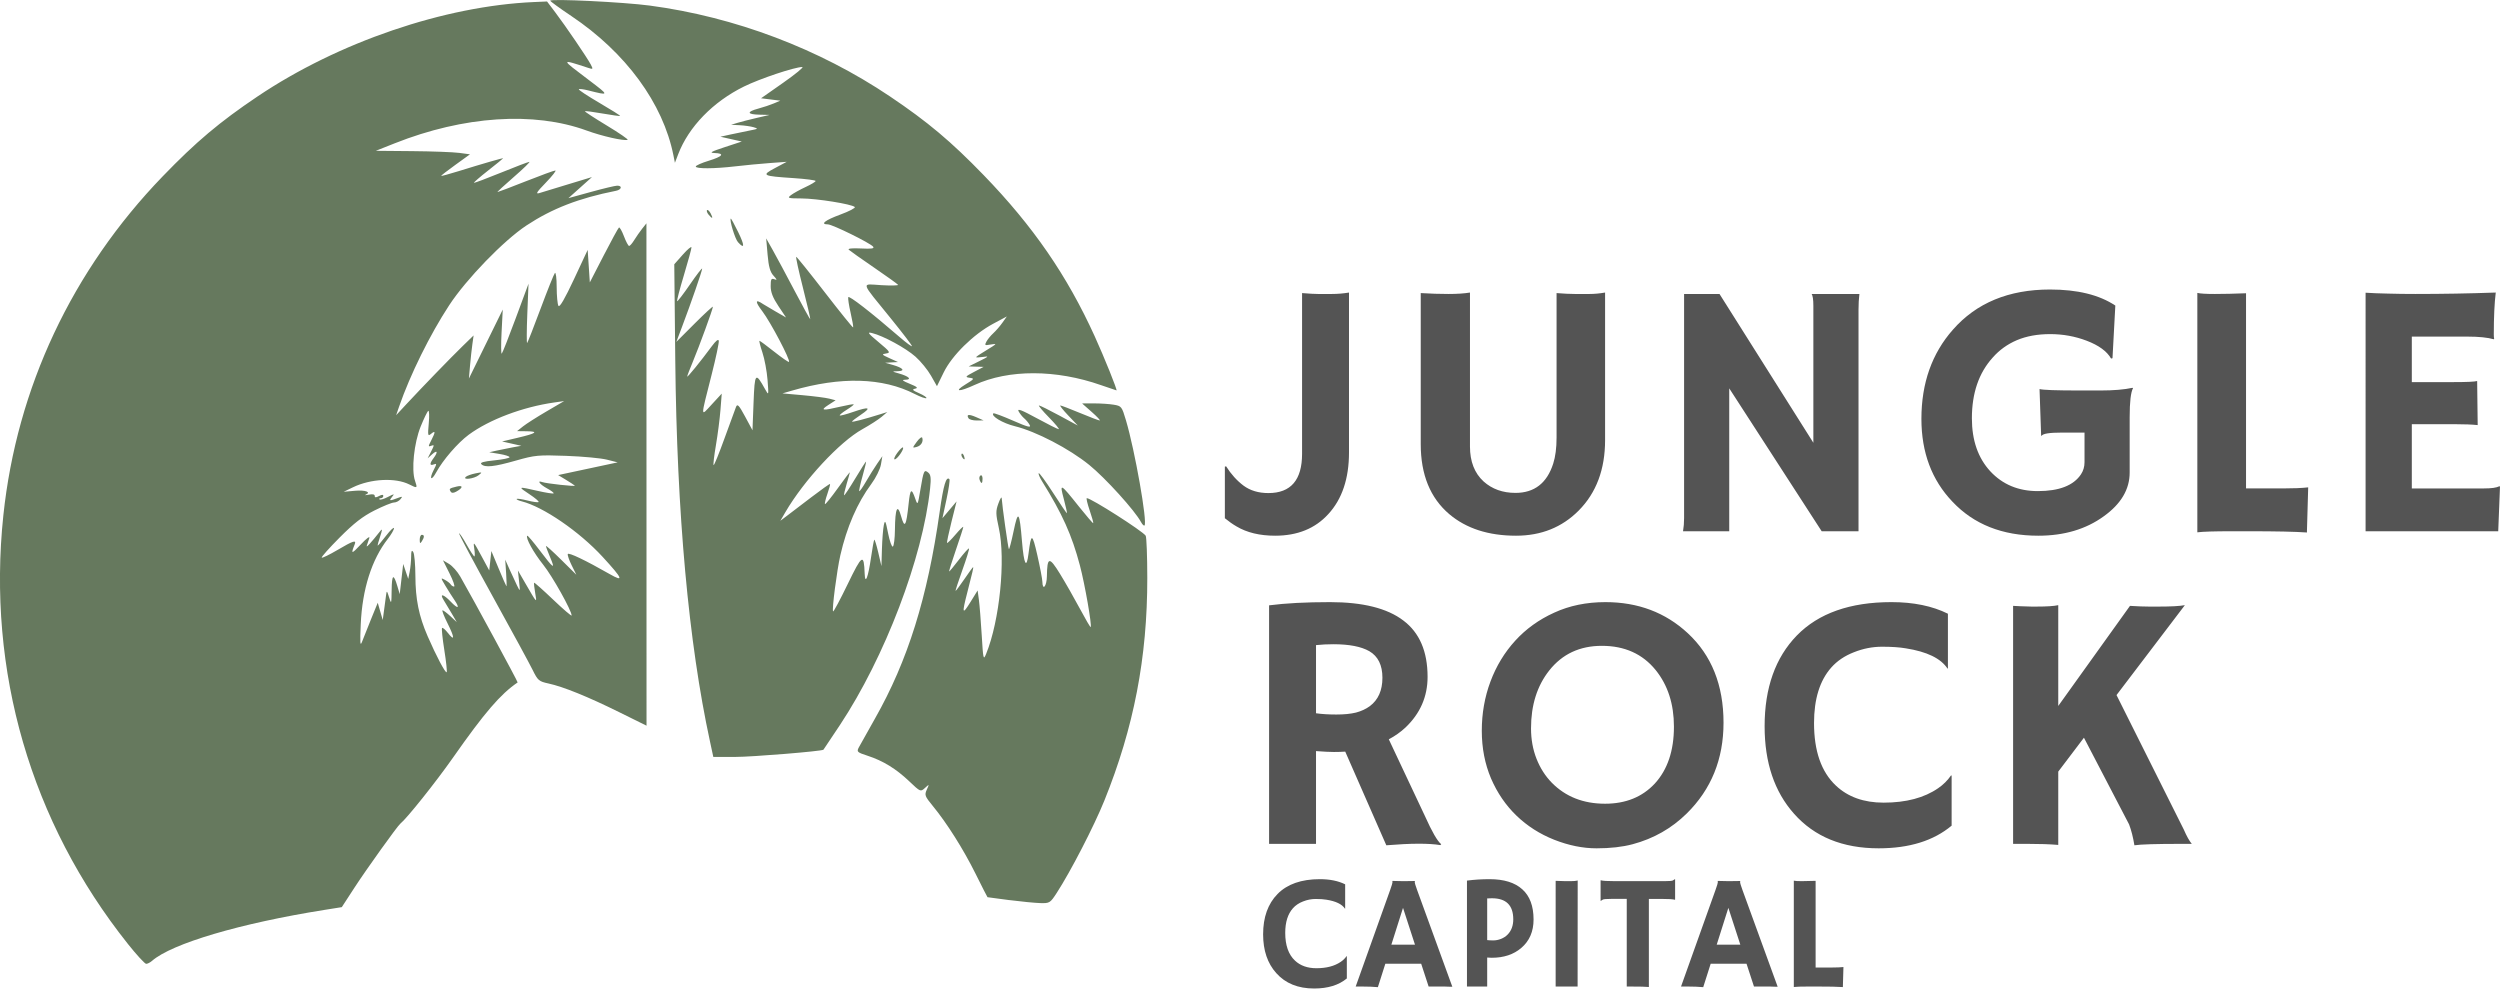 <?xml version="1.0" encoding="UTF-8" standalone="no"?>
<!-- Created with Inkscape (http://www.inkscape.org/) -->

<svg
   version="1.1"
   id="svg1"
   width="1478.895"
   height="584.847"
   viewBox="0 0 1478.895 584.847"
   xmlnsSvg="http://www.w3.org/2000/svg"
   xmlns="http://www.w3.org/2000/svg">
  <defs
     id="defs1" />
  <g
     id="g1"
     transform="translate(-5.715,-36.444)">
    <g
       id="g9"
       transform="matrix(1.899,0,0,1.913,65.832,-20.647)">
      <path
         style="display:inline;fill:#66795e"
         d="M 8.177,321.729 C -22.077,284.019 -35.727,237.391 -30.614,189.221 -26.428,149.785 -9.2,113.399 19.028,84.373 29.406,73.702 36.741,67.568 48.551,59.681 73.7,42.887 106.817,31.666 134.749,30.474 l 4,-0.171 2.517,3.296 c 3.227,4.226 10.045,14.163 11.11,16.192 0.769,1.467 0.724,1.532 -0.737,1.06 -8.788,-2.839 -8.791,-2.954 0.109,3.722 6.524,4.894 6.524,4.905 -0.234,3.211 -1.412,-0.354 -2.704,-0.507 -2.87,-0.341 -0.167,0.167 2.702,2.048 6.375,4.181 3.673,2.133 6.595,3.961 6.494,4.062 -0.101,0.101 -2.564,-0.232 -5.474,-0.74 -2.91,-0.508 -5.387,-0.831 -5.504,-0.718 -0.117,0.113 2.96,2.109 6.839,4.435 3.879,2.326 6.793,4.316 6.475,4.422 -1.186,0.395 -7.933,-1.125 -12.767,-2.876 -16.447,-5.959 -38.28,-4.516 -59.789,3.952 l -5.878,2.314 11.333,0.102 c 6.233,0.056 12.833,0.301 14.667,0.544 l 3.333,0.442 -4.5,3.225 c -2.475,1.774 -4.5,3.325 -4.5,3.446 0,0.121 2.475,-0.543 5.5,-1.477 7.407,-2.287 13.833,-4.129 13.833,-3.966 0,0.074 -2.09,1.763 -4.643,3.754 -2.554,1.991 -4.555,3.708 -4.447,3.816 0.108,0.108 3.902,-1.303 8.432,-3.134 4.53,-1.832 8.5,-3.33 8.823,-3.33 0.323,0 -1.851,2.1 -4.83,4.667 -2.98,2.567 -5.269,4.667 -5.088,4.667 0.182,0 4.151,-1.5 8.82,-3.333 4.669,-1.833 8.804,-3.333 9.189,-3.333 0.385,0 -0.94,1.682 -2.944,3.738 -2.929,3.005 -3.317,3.638 -1.977,3.227 0.917,-0.281 4.967,-1.506 9,-2.721 l 7.333,-2.21 -3.667,3.256 -3.667,3.256 7,-1.916 c 3.85,-1.054 7.525,-1.926 8.167,-1.939 1.698,-0.034 1.43,1.232 -0.333,1.58 -11.56,2.28 -19.896,5.483 -27.897,10.722 -7.081,4.637 -18.735,16.579 -24.078,24.674 -5.996,9.084 -12.163,21.472 -15.6,31.333 l -0.929,2.667 3.121,-3.333 c 5.103,-5.449 13.865,-14.43 17.562,-18 l 3.452,-3.333 -0.38,2.667 c -0.209,1.467 -0.539,4.467 -0.734,6.667 l -0.354,4 5.273,-10.667 5.273,-10.667 -0.364,7 c -0.2,3.85 -0.175,6.828 0.055,6.618 0.231,-0.21 2.2,-5.16 4.377,-11 l 3.958,-10.618 -0.377,9.333 c -0.207,5.133 -0.228,9.183 -0.047,9 0.181,-0.183 2.075,-4.983 4.208,-10.667 2.133,-5.683 4.126,-10.618 4.429,-10.967 0.303,-0.348 0.556,1.602 0.561,4.333 0.006,2.732 0.256,5.354 0.556,5.828 0.362,0.57 1.99,-2.206 4.823,-8.225 l 4.277,-9.085 0.333,5.024 0.333,5.024 4.333,-8.349 c 2.383,-4.592 4.52,-8.47 4.748,-8.619 0.228,-0.148 0.928,1.074 1.555,2.717 0.627,1.643 1.351,2.987 1.608,2.987 0.257,0 0.976,-0.825 1.596,-1.833 0.621,-1.008 1.729,-2.583 2.462,-3.5 l 1.334,-1.667 0.015,77.671 0.015,77.671 -8.5,-4.171 c -9.805,-4.812 -17.444,-7.887 -22.034,-8.872 -2.986,-0.64 -3.338,-0.938 -4.929,-4.161 -0.942,-1.909 -6.546,-12.15 -12.451,-22.756 -5.906,-10.607 -10.627,-19.395 -10.492,-19.53 0.135,-0.135 1.185,1.418 2.332,3.451 1.148,2.033 2.248,3.697 2.444,3.697 0.197,0 0.177,-1.125 -0.044,-2.5 -0.364,-2.264 -0.162,-2.059 2.136,2.166 l 2.539,4.666 0.333,-2.999 0.333,-2.999 2.235,5.333 c 1.229,2.933 2.328,5.432 2.442,5.553 0.113,0.121 0.078,-1.679 -0.079,-4 l -0.286,-4.219 1.346,3 c 0.74,1.65 1.792,3.9 2.337,5 0.987,1.99 0.99,1.984 0.629,-1.333 l -0.362,-3.333 2.331,4 c 3.669,6.295 3.641,6.268 3.058,3 -0.294,-1.65 -0.446,-3.09 -0.338,-3.199 0.108,-0.11 2.782,2.248 5.942,5.239 3.16,2.991 5.745,5.192 5.745,4.892 0,-1.532 -5.974,-12.127 -8.853,-15.699 -3.026,-3.755 -5.58,-8.355 -4.975,-8.96 0.138,-0.138 1.851,1.855 3.807,4.429 4.4,5.787 5.035,6.22 3.345,2.277 -0.728,-1.699 -1.324,-3.281 -1.324,-3.516 0,-0.235 2.13,1.665 4.734,4.222 l 4.734,4.649 -1.44,-2.883 c -0.792,-1.586 -1.346,-3.166 -1.23,-3.512 0.201,-0.603 5.524,1.923 13.107,6.218 4.506,2.553 4.038,1.438 -2.245,-5.349 -7.245,-7.825 -18.493,-15.486 -25.215,-17.173 -1.012,-0.254 -1.713,-0.589 -1.557,-0.745 0.156,-0.156 1.681,0.069 3.39,0.499 1.709,0.43 3.254,0.635 3.434,0.455 0.18,-0.18 -1.106,-1.265 -2.859,-2.411 -3.698,-2.418 -3.633,-2.444 2.563,-1.035 2.573,0.585 4.809,0.933 4.969,0.774 0.16,-0.16 -0.761,-0.857 -2.047,-1.549 -2.213,-1.192 -3.293,-2.59 -1.504,-1.948 1.277,0.459 10.522,1.458 10.162,1.099 -0.174,-0.174 -1.414,-0.979 -2.756,-1.789 l -2.44,-1.472 4.934,-1.046 c 2.713,-0.576 6.884,-1.46 9.267,-1.965 l 4.333,-0.918 -3.333,-0.836 c -1.833,-0.46 -7.533,-0.99 -12.667,-1.177 -8.687,-0.317 -9.772,-0.217 -15.667,1.453 -6.85,1.94 -9.677,2.234 -10.791,1.12 -0.504,-0.504 0.672,-0.848 4.04,-1.18 2.613,-0.258 4.751,-0.695 4.751,-0.973 0,-0.278 -1.425,-0.735 -3.167,-1.017 l -3.167,-0.512 2.333,-0.524 c 1.283,-0.288 3.533,-0.738 5,-1 l 2.667,-0.477 -3,-0.67 -3,-0.67 4.856,-1.138 c 5.87,-1.375 6.681,-1.97 2.756,-2.019 l -2.944,-0.037 1.852,-1.463 c 1.019,-0.805 4.319,-2.895 7.333,-4.646 l 5.481,-3.183 -3,0.418 c -9.835,1.372 -20.333,5.298 -26.74,10.001 -3.41,2.504 -8.029,7.811 -10.114,11.623 -1.532,2.8 -2.269,2.139 -0.794,-0.712 1.006,-1.944 1.01,-2.118 0.049,-1.75 -1.331,0.511 -1.365,-0.233 -0.089,-1.921 1.463,-1.935 1.22,-2.678 -0.403,-1.231 l -1.425,1.27 1.099,-2.149 c 1.002,-1.96 1.005,-2.112 0.024,-1.736 -0.988,0.379 -0.989,0.245 -0.008,-1.651 1.361,-2.632 1.35,-3.194 -0.039,-2.045 -1.016,0.84 -1.075,0.575 -0.73,-3.252 0.207,-2.292 0.138,-4.019 -0.154,-3.839 -0.292,0.18 -1.355,2.355 -2.364,4.834 -2.07,5.086 -2.943,13.404 -1.763,16.789 0.813,2.332 0.724,2.389 -1.749,1.143 -4.324,-2.179 -12.045,-1.797 -17.598,0.871 l -2.869,1.378 3.481,-0.304 c 3.278,-0.286 5.204,0.409 3.356,1.212 -0.461,0.2 -0.013,0.193 0.996,-0.015 1.152,-0.238 1.833,-0.096 1.833,0.383 0,0.556 0.361,0.569 1.333,0.049 0.904,-0.484 1.333,-0.491 1.333,-0.024 0,0.38 -0.35,0.69 -0.778,0.69 -0.428,0 -0.606,0.172 -0.395,0.382 0.21,0.21 1.385,-0.136 2.611,-0.77 2.01,-1.039 2.139,-1.044 1.314,-0.049 -1.067,1.287 -0.82,1.349 1.637,0.415 1.589,-0.604 1.706,-0.564 0.962,0.333 -0.466,0.562 -1.371,1.021 -2.01,1.021 -0.639,0 -3.377,1.105 -6.085,2.456 -3.675,1.834 -6.423,3.954 -10.839,8.362 -3.254,3.248 -5.773,6.049 -5.597,6.224 0.175,0.175 2.383,-0.888 4.905,-2.362 4.974,-2.906 5.969,-3.219 5.346,-1.68 -1.23,3.041 -0.973,3.041 1.89,0 1.756,-1.865 2.941,-2.746 2.691,-2 -0.246,0.733 -0.6,1.783 -0.787,2.333 -0.294,0.863 1.25,-0.8 4.296,-4.627 0.574,-0.721 0.532,-0.172 -0.137,1.794 -0.531,1.558 -0.868,2.833 -0.75,2.833 0.118,0 1.305,-1.399 2.637,-3.109 1.332,-1.71 2.423,-2.728 2.423,-2.263 0,0.466 -0.861,1.94 -1.913,3.276 -5.031,6.389 -7.96,15.561 -8.441,26.429 -0.262,5.929 -0.18,6.95 0.43,5.333 0.415,-1.1 1.68,-4.25 2.811,-7 l 2.057,-5 0.776,2.667 0.776,2.667 0.41,-3 c 0.226,-1.65 0.508,-3.75 0.628,-4.667 0.2,-1.529 0.278,-1.474 0.949,0.667 0.69,2.204 0.734,2.078 0.791,-2.278 0.063,-4.864 0.587,-5.206 1.787,-1.168 l 0.726,2.445 0.541,-4.667 0.541,-4.667 0.786,2.316 0.786,2.316 0.446,-2.232 c 0.246,-1.228 0.451,-3.32 0.457,-4.649 0.008,-1.806 0.174,-2.164 0.656,-1.417 0.355,0.55 0.655,3.85 0.666,7.333 0.023,7.235 1.088,12.457 3.809,18.667 2.68,6.117 5.557,11.523 5.934,11.147 0.176,-0.176 -0.152,-3.248 -0.728,-6.828 -0.576,-3.58 -0.894,-6.661 -0.707,-6.849 0.187,-0.187 0.979,0.471 1.759,1.463 2.226,2.829 2.211,1.58 -0.033,-2.866 -1.129,-2.237 -1.84,-4.067 -1.58,-4.067 0.26,0 1.365,0.825 2.455,1.833 l 1.982,1.833 -1.572,-2.667 c -0.864,-1.467 -1.999,-3.342 -2.522,-4.167 -1.36,-2.146 -0.05,-1.852 2.196,0.493 2.299,2.4 2.983,2.14 1.197,-0.455 -0.709,-1.029 -1.988,-3.032 -2.842,-4.45 -1.511,-2.508 -1.515,-2.558 -0.154,-1.83 0.77,0.412 1.584,1.047 1.809,1.412 0.225,0.365 0.696,0.663 1.047,0.663 0.35,0 -0.286,-1.828 -1.413,-4.062 l -2.05,-4.062 1.891,1.117 c 1.04,0.614 2.612,2.367 3.493,3.895 4.12,7.144 18.04,32.65 17.879,32.759 -5.355,3.62 -10.302,9.335 -20.162,23.294 -5.306,7.511 -14.359,18.772 -16.393,20.391 -0.902,0.718 -10.504,14.019 -14.258,19.749 l -3.965,6.053 -5.369,0.848 c -26.233,4.142 -47.57,10.401 -53.755,15.77 -0.579,0.502 -1.394,0.914 -1.812,0.914 -0.418,0 -2.986,-2.775 -5.707,-6.167 z M 282.749,308.189 c -3.667,-0.465 -6.722,-0.871 -6.789,-0.903 -0.067,-0.032 -1.743,-3.298 -3.724,-7.258 -3.792,-7.582 -8.92,-15.646 -13.353,-21.001 -2.439,-2.945 -2.585,-3.344 -1.837,-4.987 0.81,-1.778 0.808,-1.781 -0.572,-0.532 -1.371,1.241 -1.422,1.219 -4.889,-2.056 -4.115,-3.888 -8.16,-6.351 -12.989,-7.909 -3.239,-1.045 -3.432,-1.225 -2.735,-2.553 0.412,-0.785 2.67,-4.785 5.017,-8.887 10.259,-17.932 16.407,-37.448 20.205,-64.145 1.158,-8.137 2.007,-10.943 3.009,-9.941 0.202,0.202 -0.204,2.999 -0.902,6.217 l -1.269,5.851 2.203,-2.595 2.203,-2.595 -1.59,6.311 c -0.875,3.471 -1.491,6.41 -1.37,6.532 0.121,0.121 1.306,-1.048 2.633,-2.598 1.327,-1.55 2.413,-2.602 2.413,-2.338 0,0.265 -1.04,3.469 -2.311,7.12 -1.271,3.651 -2.207,6.639 -2.081,6.639 0.126,0 1.509,-1.658 3.072,-3.684 1.563,-2.026 2.959,-3.567 3.102,-3.424 0.143,0.143 -0.786,3.151 -2.065,6.684 -1.279,3.533 -2.225,6.424 -2.102,6.424 0.123,0 1.36,-1.65 2.749,-3.667 1.389,-2.017 2.597,-3.667 2.685,-3.667 0.191,0 -0.138,1.434 -1.796,7.821 -1.72,6.625 -1.569,7.071 0.997,2.949 l 2.219,-3.564 0.396,2.897 c 0.218,1.593 0.613,6.497 0.878,10.897 0.456,7.558 0.532,7.879 1.379,5.815 4.203,-10.239 6.124,-29.15 3.953,-38.91 -0.978,-4.398 -0.994,-5.254 -0.136,-7.598 0.532,-1.453 0.994,-2.191 1.027,-1.641 0.142,2.367 2.014,15.536 2.241,15.762 0.137,0.137 0.8,-2.377 1.474,-5.587 1.403,-6.684 1.83,-6.153 2.614,3.25 0.592,7.104 1.401,8.642 2.013,3.827 0.839,-6.597 1.171,-6.548 2.767,0.414 0.84,3.667 1.543,7.342 1.56,8.167 0.063,2.966 1.366,1.428 1.412,-1.667 0.09,-6.081 0.716,-6.198 4.085,-0.758 1.678,2.709 4.47,7.564 6.204,10.791 1.735,3.226 3.241,5.776 3.348,5.667 0.444,-0.457 -1.807,-13.258 -3.352,-19.061 -2.492,-9.365 -5.494,-15.991 -11.778,-26.003 -0.759,-1.209 -1.232,-2.346 -1.052,-2.526 0.18,-0.18 2.182,2.534 4.447,6.031 2.266,3.498 4.216,6.359 4.334,6.359 0.118,0 -0.311,-1.956 -0.953,-4.348 -1.376,-5.126 -1.173,-5.027 4.714,2.299 2.343,2.915 4.342,5.218 4.443,5.117 0.101,-0.101 -0.401,-1.883 -1.116,-3.959 -0.715,-2.077 -1.115,-3.776 -0.889,-3.776 1.323,0 17.341,10.142 18.341,11.613 0.269,0.396 0.494,6.288 0.5,13.094 0.02,24.585 -4.189,46.244 -13.377,68.832 -3.196,7.857 -10.501,21.91 -14.838,28.545 -2.027,3.1 -2.224,3.222 -5.108,3.14 -1.65,-0.047 -6,-0.466 -9.667,-0.931 z m -93.253,-49.127 c -6.658,-30.554 -10.304,-70.342 -10.799,-117.833 l -0.309,-29.667 2.678,-3 c 1.473,-1.65 2.679,-2.642 2.68,-2.205 9.9e-4,0.437 -1.061,4.3 -2.359,8.584 -1.299,4.284 -2.248,7.901 -2.111,8.039 0.138,0.138 1.95,-2.209 4.028,-5.215 2.078,-3.006 3.774,-5.181 3.771,-4.834 -0.007,0.696 -3.486,10.666 -6.267,17.965 l -1.779,4.667 5.693,-5.652 c 3.131,-3.109 5.693,-5.448 5.693,-5.2 0,0.692 -4.279,12.331 -6.249,16.998 -0.963,2.281 -1.751,4.333 -1.751,4.561 0,0.429 4.211,-4.715 7.671,-9.371 1.274,-1.715 2.046,-2.308 2.167,-1.667 0.103,0.548 -0.885,5.196 -2.196,10.33 -3.559,13.939 -3.561,13.179 0.015,9.333 l 3.1,-3.333 -0.393,5 c -0.216,2.75 -0.851,7.66 -1.412,10.911 -0.561,3.251 -0.89,6.04 -0.731,6.199 0.159,0.159 1.682,-3.551 3.386,-8.244 1.704,-4.693 3.328,-9.094 3.609,-9.781 0.42,-1.026 0.922,-0.49 2.814,3 l 2.303,4.249 0.333,-8.573 c 0.361,-9.294 0.575,-9.535 3.618,-4.093 1.109,1.982 1.115,1.957 0.741,-2.885 -0.208,-2.687 -0.927,-6.512 -1.598,-8.5 -0.671,-1.988 -1.082,-3.615 -0.913,-3.615 0.169,0 2.248,1.525 4.619,3.389 2.372,1.864 4.427,3.273 4.568,3.133 0.52,-0.52 -5.728,-12.304 -8.299,-15.653 -2.358,-3.071 -2.258,-3.91 0.265,-2.213 0.367,0.247 2.119,1.279 3.894,2.293 l 3.227,1.845 -2.394,-3.555 c -1.723,-2.558 -2.394,-4.278 -2.394,-6.135 0,-2.17 0.183,-2.51 1.151,-2.139 0.927,0.356 0.875,0.142 -0.264,-1.095 -1.063,-1.154 -1.524,-2.782 -1.853,-6.537 l -0.438,-5 2.081,3.667 c 1.145,2.017 4.185,7.642 6.756,12.5 2.571,4.858 4.773,8.833 4.893,8.833 0.12,0 -0.897,-4.35 -2.26,-9.667 -1.363,-5.317 -2.311,-9.653 -2.106,-9.637 0.205,0.017 4.23,4.984 8.944,11.04 4.714,6.055 8.666,10.915 8.782,10.799 0.116,-0.116 -0.23,-2.117 -0.769,-4.448 -0.538,-2.331 -0.878,-4.539 -0.755,-4.908 0.208,-0.625 7.082,4.67 16.004,12.328 2.108,1.81 3.833,3.065 3.833,2.789 0,-0.276 -2.925,-4.082 -6.5,-8.458 -9.765,-11.953 -9.417,-10.75 -3.007,-10.379 2.996,0.173 5.329,0.124 5.185,-0.109 -0.144,-0.233 -3.506,-2.629 -7.47,-5.324 -3.964,-2.695 -7.508,-5.178 -7.875,-5.518 -0.413,-0.383 1.026,-0.534 3.779,-0.397 3.387,0.168 4.288,0.031 3.783,-0.575 -0.95,-1.14 -12.683,-6.872 -14.068,-6.872 -2.551,0 -0.901,-1.293 3.871,-3.033 2.768,-1.009 4.793,-2.064 4.5,-2.342 -0.934,-0.89 -11.803,-2.623 -16.584,-2.645 -4.275,-0.02 -4.516,-0.096 -3.281,-1.037 0.733,-0.559 2.758,-1.672 4.5,-2.475 1.742,-0.803 3.167,-1.654 3.167,-1.891 0,-0.238 -3.075,-0.636 -6.833,-0.885 -9.841,-0.652 -10.153,-0.82 -5.801,-3.12 l 3.634,-1.921 -5.333,0.389 c -2.933,0.214 -7.725,0.668 -10.649,1.009 -6.619,0.771 -12.351,0.798 -12.351,0.058 0,-0.309 1.8,-1.106 4,-1.772 4.423,-1.339 5.153,-2.296 1.833,-2.403 -1.732,-0.056 -1.096,-0.419 3.167,-1.81 l 5.333,-1.741 -3.333,-0.745 -3.333,-0.745 3.333,-0.725 c 1.833,-0.399 4.533,-0.953 6,-1.232 2.447,-0.465 2.529,-0.546 1,-0.986 -0.917,-0.264 -2.867,-0.54 -4.333,-0.614 l -2.667,-0.135 2,-0.603 c 1.1,-0.332 3.8,-1.018 6,-1.525 l 4,-0.922 -3.167,-0.074 c -3.928,-0.092 -4.068,-0.889 -0.333,-1.889 1.558,-0.417 3.733,-1.137 4.833,-1.6 l 2,-0.843 -3,-0.371 -3,-0.371 6.942,-4.833 c 3.818,-2.658 6.477,-4.833 5.908,-4.833 -2.356,0 -13.177,3.592 -18.162,6.029 -9.661,4.723 -17.225,12.451 -20.501,20.946 l -1.019,2.642 -0.464,-2.308 c -3.235,-16.079 -14.817,-31.765 -31.804,-43.075 -3.611,-2.404 -6.566,-4.537 -6.566,-4.739 0,-0.679 22.908,0.434 31,1.506 26.563,3.519 52.762,13.359 74.865,28.119 11.7,7.813 19.006,13.907 29.148,24.31 15.406,15.803 25.962,31.013 34.596,49.85 2.974,6.488 7.124,16.72 6.782,16.72 -0.087,0 -2.236,-0.724 -4.775,-1.609 -14.063,-4.902 -28.824,-4.932 -39.42,-0.081 -4.887,2.237 -6.637,2.148 -2.863,-0.147 2.794,-1.698 2.886,-1.84 1.334,-2.062 -1.523,-0.218 -1.409,-0.373 1.333,-1.806 l 3,-1.568 -2.333,-0.071 -2.333,-0.071 3.333,-1.631 c 2.954,-1.446 3.087,-1.595 1.167,-1.309 -1.192,0.177 -2.167,0.208 -2.167,0.069 0,-0.139 1.35,-1.044 3,-2.011 1.65,-0.967 3,-1.854 3,-1.971 0,-0.117 -0.783,-0.063 -1.739,0.12 -1.538,0.294 -1.661,0.186 -1.062,-0.933 0.373,-0.696 1.338,-1.862 2.144,-2.592 0.807,-0.729 2.088,-2.197 2.846,-3.261 l 1.379,-1.935 -4.274,2.269 c -6.121,3.249 -12.805,9.776 -15.392,15.03 l -2.104,4.273 -1.862,-3.26 c -1.024,-1.793 -3.202,-4.44 -4.84,-5.882 -3.027,-2.665 -10.036,-6.445 -13.515,-7.29 -1.625,-0.395 -1.316,0.031 2.028,2.8 3.62,2.997 3.812,3.286 2.333,3.518 -1.459,0.229 -1.359,0.366 1.056,1.451 l 2.667,1.197 -2,0.11 -2,0.11 2.333,0.659 c 3.249,0.917 4.051,1.874 1.633,1.948 -1.961,0.06 -1.96,0.062 0.367,0.719 3.057,0.863 4.093,1.876 1.967,1.925 -1.271,0.029 -0.969,0.307 1.365,1.253 2.305,0.934 2.69,1.283 1.667,1.509 -1.073,0.236 -0.826,0.513 1.27,1.423 1.431,0.621 2.436,1.295 2.233,1.499 -0.203,0.203 -1.837,-0.374 -3.631,-1.283 -10.034,-5.085 -22.974,-5.439 -38.204,-1.046 l -3,0.865 6.332,0.563 c 3.483,0.309 7.209,0.79 8.281,1.067 l 1.949,0.505 -2.281,1.46 c -2.657,1.701 -1.806,1.82 3.714,0.522 2.197,-0.517 4.088,-0.846 4.202,-0.732 0.114,0.114 -0.874,0.876 -2.196,1.693 -1.322,0.817 -2.287,1.602 -2.144,1.744 0.142,0.142 2.019,-0.347 4.17,-1.087 5.013,-1.725 5.852,-1.416 2.386,0.878 -1.51,0.999 -2.745,1.946 -2.745,2.105 0,0.263 3.989,-0.771 9,-2.333 l 2,-0.624 -1.772,1.492 c -0.975,0.82 -3.675,2.542 -6,3.825 -7.079,3.907 -18.194,15.797 -23.986,25.659 l -1.562,2.659 1.993,-1.491 c 1.096,-0.82 4.537,-3.422 7.647,-5.783 3.11,-2.361 5.738,-4.208 5.84,-4.106 0.102,0.102 -0.27,1.48 -0.828,3.061 -0.558,1.581 -0.893,2.995 -0.746,3.143 0.148,0.148 1.951,-2.065 4.007,-4.916 2.056,-2.851 3.736,-5.044 3.732,-4.872 -0.004,0.172 -0.455,1.786 -1.001,3.589 -0.547,1.802 -0.899,3.371 -0.784,3.487 0.116,0.116 1.657,-2.184 3.426,-5.11 1.769,-2.926 3.304,-5.32 3.411,-5.32 0.107,0 -0.379,2.005 -1.08,4.456 -0.701,2.451 -1.166,4.565 -1.034,4.697 0.132,0.132 1.076,-1.198 2.096,-2.956 1.021,-1.758 2.587,-4.247 3.479,-5.53 l 1.623,-2.333 -0.446,2.591 c -0.245,1.425 -1.591,4.125 -2.992,6 -4.368,5.848 -7.658,13.37 -9.657,22.075 -1.082,4.712 -2.668,16.924 -2.252,17.34 0.159,0.159 2.214,-3.657 4.566,-8.479 4.496,-9.214 5.034,-9.54 5.27,-3.194 0.133,3.576 1.084,1.187 1.975,-4.959 0.422,-2.911 0.88,-5.406 1.019,-5.544 0.138,-0.138 0.697,1.643 1.241,3.959 l 0.989,4.211 0.157,-5.333 c 0.086,-2.933 0.35,-6.233 0.587,-7.333 0.377,-1.755 0.54,-1.449 1.326,2.495 0.493,2.472 1.164,4.33 1.491,4.127 0.327,-0.202 0.616,-2.525 0.642,-5.162 0.066,-6.743 0.79,-8.281 1.95,-4.14 1.076,3.843 1.579,2.999 2.306,-3.873 0.505,-4.776 0.887,-5.06 2.1,-1.566 0.714,2.057 0.761,1.972 1.578,-2.881 1.001,-5.944 1.174,-6.312 2.463,-5.242 0.774,0.643 0.897,1.71 0.561,4.866 -2.29,21.476 -14.094,52.216 -28.11,73.204 -2.757,4.128 -5.061,7.551 -5.12,7.608 -0.497,0.472 -22.23,2.233 -27.541,2.232 l -6.766,-10e-4 z M 99.093,196.729 c -0.006,-0.825 0.29,-1.5 0.656,-1.5 0.835,0 0.835,0.707 0,2 -0.523,0.809 -0.648,0.713 -0.656,-0.5 z m 224.683,-5.451 c -1.892,-3.536 -11.082,-13.602 -16.12,-17.659 -6.275,-5.052 -16.574,-10.372 -23.211,-11.989 -3.758,-0.916 -7.527,-3.165 -6.658,-3.973 0.163,-0.151 2.919,0.866 6.125,2.262 4.512,1.964 5.687,2.273 5.203,1.369 -0.344,-0.643 -1.108,-1.569 -1.698,-2.059 -0.59,-0.49 -1.387,-1.477 -1.77,-2.194 -0.52,-0.972 0.907,-0.436 5.619,2.112 3.474,1.878 6.569,3.415 6.878,3.415 0.309,0 -1.068,-1.65 -3.06,-3.667 -1.992,-2.017 -3.378,-3.667 -3.08,-3.667 0.298,0 3.137,1.395 6.311,3.1 l 5.769,3.1 -2.972,-3.1 c -1.635,-1.705 -2.743,-3.1 -2.462,-3.1 0.28,0 3.046,1.05 6.147,2.333 3.1,1.283 5.858,2.324 6.129,2.313 0.271,-0.011 -0.858,-1.202 -2.508,-2.647 l -3,-2.627 3.667,-0.013 c 2.017,-0.007 4.795,0.174 6.174,0.402 2.426,0.401 2.55,0.558 3.828,4.826 2.782,9.298 6.74,31.558 5.781,32.517 -0.188,0.188 -0.679,-0.287 -1.091,-1.056 z m -215.053,-9.425 c -0.549,-0.889 -0.416,-0.997 1.915,-1.557 2.073,-0.498 1.944,0.44 -0.219,1.598 -0.86,0.461 -1.394,0.448 -1.696,-0.041 z M 273.516,178.25 c -0.207,-0.538 -0.089,-1.156 0.262,-1.373 0.351,-0.217 0.638,0.224 0.638,0.979 0,1.61 -0.371,1.772 -0.9,0.394 z m -160.067,-0.951 c 0.348,-0.328 1.683,-0.807 2.967,-1.065 2.209,-0.443 2.262,-0.413 1,0.575 -1.4,1.096 -5.094,1.552 -3.967,0.49 z m 134.399,-7.395 c 0.81,-1.095 1.61,-1.855 1.777,-1.687 0.456,0.456 -1.803,3.679 -2.578,3.679 -0.369,0 -0.009,-0.896 0.801,-1.992 z m 20.207,1.281 c -0.242,-0.391 -0.296,-0.854 -0.122,-1.029 0.175,-0.175 0.495,0.145 0.713,0.711 0.451,1.175 0.067,1.381 -0.591,0.318 z m -14.12,-4.732 c 0.8,-1.082 1.564,-1.64 1.697,-1.24 0.411,1.234 -0.373,2.481 -1.794,2.853 -1.331,0.348 -1.329,0.317 0.097,-1.613 z m 16.12,-7.268 c -0.761,-1.231 0.081,-1.343 2.427,-0.325 l 2.268,0.984 -2.127,0.026 c -1.17,0.014 -2.325,-0.294 -2.567,-0.685 z M 198.224,104.719 c -0.918,-1.014 -2.701,-6.82 -2.237,-7.284 0.09,-0.09 1.12,1.777 2.29,4.149 2.084,4.226 2.063,5.473 -0.053,3.135 z m -9.155,-8.506 c -0.464,-0.559 -0.675,-1.185 -0.469,-1.39 0.206,-0.206 0.709,0.251 1.118,1.016 0.873,1.632 0.549,1.818 -0.649,0.374 z"
         id="path9" />
      <path
         d="m 377.986,302.922 q 4.6,0 7.847,1.599 v 7.527 l -0.049,0.049 q -1.378,-2.115 -5.805,-2.804 -1.304,-0.221 -3.296,-0.221 -1.992,0 -3.911,0.763 -1.919,0.738 -3.149,2.115 -2.386,2.681 -2.386,7.65 0,5.781 3.026,8.609 2.509,2.361 6.642,2.361 4.674,0 7.576,-1.992 1.058,-0.713 1.796,-1.771 l 0.074,0.049 v 6.888 q -3.764,3.124 -10.135,3.124 -7.503,0 -11.758,-4.772 -4.083,-4.551 -4.083,-12.053 0,-7.945 4.477,-12.521 4.526,-4.6 13.136,-4.6 z m 17.998,33.528 q -2.115,-0.197 -4.944,-0.197 h -1.943 l 10.7,-29.985 q 0.713,-2.017 0.713,-2.337 0,-0.344 -0.025,-0.418 l 0.025,-0.049 q 1.599,0.074 3.395,0.074 1.476,0 3.542,-0.049 l 0.025,0.049 q -0.049,0.098 -0.049,0.271 0,0.467 0.738,2.484 l 10.922,30.035 q -0.492,-0.025 -1.156,-0.025 0,0 -1.279,-0.049 -0.615,0 -1.107,0 h -3.813 l -2.312,-7.084 h -11.118 z m 11.512,-13.185 -3.714,-11.438 -3.616,11.438 z m 16.128,-19.9 q 3.419,-0.443 7.011,-0.443 6.691,0 10.159,3.149 3.493,3.124 3.493,9.372 0,5.584 -3.813,8.831 -3.567,3.05 -9.175,3.05 -0.64,0 -1.402,-0.074 v 9.003 h -6.273 z m 7.749,5.485 q -0.738,0 -1.476,0.049 v 12.939 q 0.787,0.098 1.919,0.098 1.132,0 2.361,-0.467 1.23,-0.492 2.066,-1.353 1.746,-1.796 1.746,-4.723 0,-6.543 -6.617,-6.543 z m 19.769,-5.412 q 2.46,0.098 2.976,0.098 h 1.771 q 1.304,0 2.091,-0.197 l -0.025,32.913 h -6.814 z m 28.92,32.962 q -1.181,-0.148 -6.076,-0.148 h -0.787 v -27.206 h -4.87 q -2.165,0 -2.558,0.221 -0.394,0.221 -0.615,0.394 l -0.074,-0.025 V 303.34 l 0.074,-0.074 q 0.812,0.271 4.379,0.271 h 15.423 q 2.165,0 2.558,-0.221 0.394,-0.221 0.615,-0.394 l 0.074,0.025 v 6.297 l -0.074,0.074 q -0.812,-0.271 -4.379,-0.271 h -3.69 z m 16.866,0.049 q -2.115,-0.197 -4.944,-0.197 h -1.943 l 10.7,-29.985 q 0.713,-2.017 0.713,-2.337 0,-0.344 -0.025,-0.418 l 0.025,-0.049 q 1.599,0.074 3.395,0.074 1.476,0 3.542,-0.049 l 0.025,0.049 q -0.049,0.098 -0.049,0.271 0,0.467 0.738,2.484 l 10.922,30.035 q -0.492,-0.025 -1.156,-0.025 0,0 -1.279,-0.049 -0.615,0 -1.107,0 h -3.813 l -2.312,-7.084 h -11.118 z m 11.512,-13.185 -3.714,-11.438 -3.616,11.438 z m 21.392,12.988 q -3.616,0 -4.797,0.148 V 303.389 q 0.59,0.148 2.435,0.148 1.869,0 4.329,-0.098 v 26.911 h 5.092 q 2.214,0 3.542,-0.148 -0.172,5.756 -0.172,5.977 v 0.246 q -2.411,-0.172 -8.093,-0.172 z"
         id="text1"
         style="fill:#545454;fill-opacity:1;stroke-width:2.646;stroke-linejoin:bevel;stroke-miterlimit:20;paint-order:stroke fill markers"
         transform="scale(1.004,0.996)" />
    </g>
    <path
       style="fill:#545454;stroke:none;stroke-width:2.694;stroke-linejoin:bevel;stroke-miterlimit:20;paint-order:stroke fill markers"
       d="m 775.965,209.818 q 6.495,0.528 9.428,0.528 h 8.171 q 5.133,0 10.162,-0.844 v 94.56 q 0,23.218 -12.257,36.515 -11.628,12.77 -31.428,12.77 -13.619,0 -22.837,-5.488 -3.457,-2.005 -6.914,-4.855 v -30.5 l 0.733,-0.211 q 4.4,6.965 10.266,11.398 5.971,4.432 14.771,4.432 19.904,0 19.904,-23.218 z m 150.55,0 q 6.495,0.528 10.79,0.528 h 8.695 q 4.4,0 9.219,-0.844 v 87.278 q 0,25.962 -15.609,41.686 -14.771,14.88 -37.085,14.88 -24.409,0 -39.494,-12.77 Q 846.165,326.224 846.165,299.207 v -89.388 q 8.695,0.528 16.342,0.528 7.752,0 12.781,-0.844 v 91.077 q 0,13.297 8.066,20.685 7.543,6.754 18.857,6.754 16.761,0 22.314,-17.308 1.99,-6.227 1.99,-15.408 z m 74.809,140.89 q 0.628,-3.588 0.628,-7.81 V 210.346 h 20.952 l 55.522,88.017 v -80.84 q 0,-5.804 -1.048,-7.176 h 28.285 q -0.524,4.221 -0.524,9.287 v 131.075 h -21.79 l -54.684,-84.534 v 84.534 z m 266.204,-84.639 q -1.99,3.588 -1.99,17.202 v 32.716 q 0,14.88 -15.295,25.856 -15.819,11.503 -38.761,11.503 -31.847,0 -50.808,-20.157 -18.333,-19.207 -18.333,-48.968 0,-31.661 18.647,-52.768 20.847,-23.745 57.408,-23.745 24.409,0 38.656,9.498 l -1.676,31.133 -0.838,0.211 q -3.667,-6.438 -14.457,-10.554 -10.266,-3.905 -21.58,-3.905 -11.209,0 -19.695,3.588 -8.381,3.588 -14.247,10.237 -12.362,13.614 -12.362,35.988 0,19.524 10.895,31.344 10.895,11.714 28.075,11.714 18.961,0 25.561,-9.92 2.095,-3.166 2.095,-7.176 v -17.519 h -13.514 q -10.895,0 -11.838,1.9 l -0.314,-0.106 -0.943,-27.545 q 2.933,0.844 23.78,0.844 h 12.361 q 11.524,0 18.857,-1.583 z m 58.467,84.639 q -15.4,0 -20.428,0.633 V 209.713 q 2.514,0.633 10.371,0.633 7.962,0 18.438,-0.422 v 115.456 h 21.685 q 9.428,0 15.085,-0.633 -0.733,24.695 -0.733,25.645 v 1.055 q -10.266,-0.739 -34.466,-0.739 z m 149.188,-25.328 q 6.495,0 9.009,-1.266 l 0.419,0.106 -1.048,26.489 h -78.465 V 209.607 q 2.829,0.211 6.286,0.317 l 7.333,0.211 q 7.333,0.211 15.923,0.211 23.99,0 47.456,-0.844 -1.152,9.287 -1.152,24.801 0,1.689 0.209,2.533 l -0.209,0.317 q -5.447,-1.583 -15.504,-1.583 h -32.999 v 26.912 h 24.828 q 11.524,0 13.828,-0.633 l 0.314,26.067 q -5.028,-0.528 -12.99,-0.528 h -25.98 v 37.993 z"
       id="text9" />
    <path
       style="fill:#545454;stroke:none;stroke-width:2.694;stroke-linejoin:bevel;stroke-miterlimit:20;paint-order:stroke fill markers"
       d="m 801.5,481.074 q -3.143,0.211 -6.705,0.211 -3.562,0 -10.581,-0.528 v 54.878 h -27.761 V 394.535 q 14.666,-1.9 36.037,-1.9 29.123,0 43.37,10.87 14.352,10.765 14.352,33.349 0,17.519 -13.095,29.972 -4.295,4.01 -9.847,6.965 l 21.371,45.38 q 6.286,14.036 9.638,16.675 l -0.524,0.528 q -10.162,-1.689 -31.951,0.106 z m -7.019,-63.532 q -5.343,0 -10.266,0.528 v 40.315 q 5.133,0.739 12.047,0.739 6.914,0 11.628,-1.161 4.714,-1.266 8.171,-3.799 7.438,-5.593 7.438,-16.78 0,-11.187 -7.752,-15.725 -7.228,-4.116 -21.266,-4.116 z m 108.332,101.42 q -9.533,-9.182 -15.085,-22.057 -5.447,-12.875 -5.447,-28.178 0,-15.408 5.133,-29.128 5.133,-13.72 14.666,-24.168 9.533,-10.448 23.047,-16.569 13.514,-6.227 30.275,-6.227 28.913,0 48.713,18.363 21.161,19.63 21.161,52.979 0,32.294 -21.79,53.718 -13.409,13.192 -31.951,18.152 -9.114,2.427 -21.371,2.427 -12.152,0 -25.037,-5.066 -12.781,-5.066 -22.314,-14.247 z m 8.59,-51.712 q 0,9.815 3.248,18.047 3.248,8.232 9.009,14.142 12.257,12.453 31.532,12.453 18.333,0 29.437,-11.925 11.314,-12.348 11.314,-33.666 0,-20.052 -10.79,-33.455 -11.628,-14.353 -31.847,-14.353 -19.59,0 -31.113,14.564 -10.79,13.614 -10.79,34.193 z m 213.196,-74.614 q 19.59,0 33.418,6.86 v 32.294 l -0.209,0.211 q -5.867,-9.076 -24.723,-12.031 -5.552,-0.95 -14.038,-0.95 -8.486,0 -16.657,3.272 -8.171,3.166 -13.409,9.076 -10.162,11.503 -10.162,32.822 0,24.801 12.885,36.937 10.685,10.131 28.285,10.131 19.904,0 32.266,-8.548 4.505,-3.061 7.647,-7.599 l 0.314,0.211 v 29.55 q -16.028,13.403 -43.161,13.403 -31.951,0 -50.075,-20.474 -17.39,-19.524 -17.39,-51.712 0,-34.088 19.066,-53.718 19.276,-19.735 55.941,-19.735 z m 98.694,143.634 q -7.228,-0.633 -18.438,-0.633 h -8.276 V 394.851 l 4.19,0.211 q 4.4,0.211 6.6,0.211 h 3.038 q 9.219,0 12.885,-0.844 v 59.627 l 42.427,-59.205 q 6.705,0.422 11.314,0.422 h 5.762 q 10.79,0 15.4,-0.844 l -40.437,53.19 39.808,79.574 q 2.514,5.804 4.714,8.443 h -6.39 q -22.104,0 -27.552,0.844 -1.152,-7.071 -3.143,-12.348 l -26.713,-51.29 -15.19,20.052 z"
       id="text9-9" />
  </g>
</svg>
